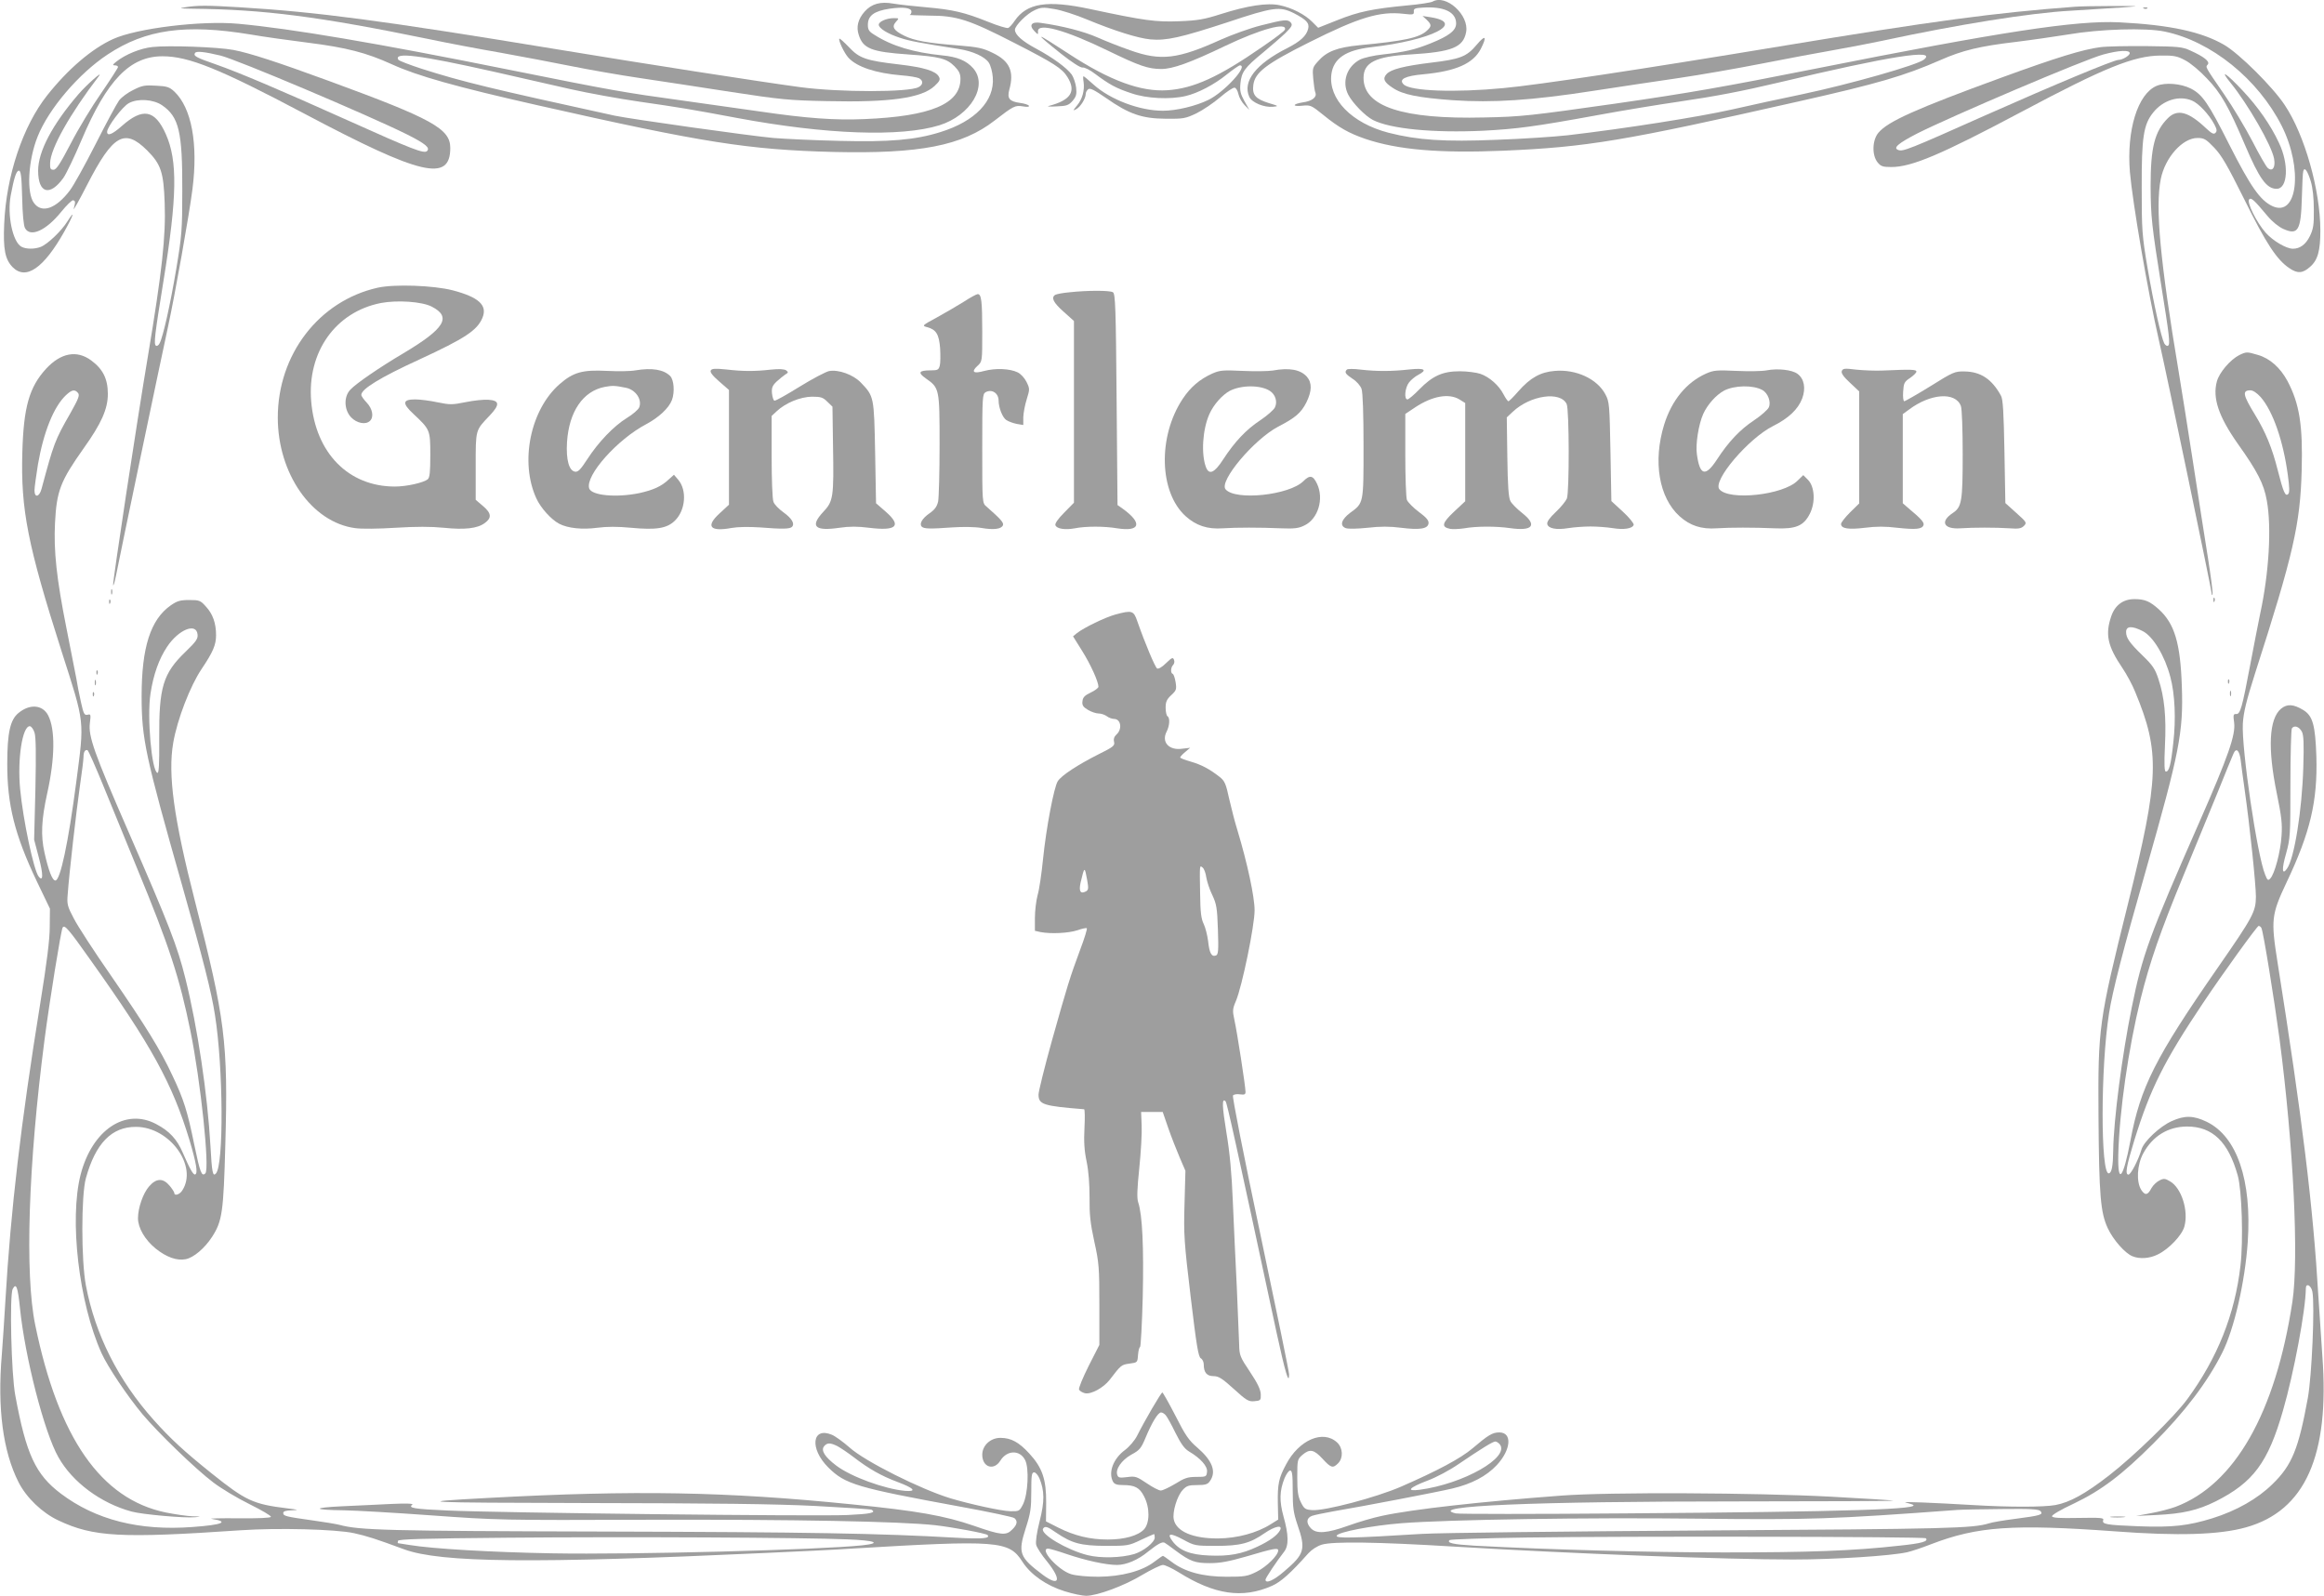 <?xml version="1.0" standalone="no"?>
<!DOCTYPE svg PUBLIC "-//W3C//DTD SVG 20010904//EN"
 "http://www.w3.org/TR/2001/REC-SVG-20010904/DTD/svg10.dtd">
<svg version="1.0" xmlns="http://www.w3.org/2000/svg"
 width="1280pt" height="879pt" viewBox="0 0 1280 879"
 preserveAspectRatio="xMidYMid meet">
<g transform="translate(0,879) scale(0.1,-0.1)"
fill="#9e9e9e" stroke="none">
<path d="M7890 8781 c-9 -5 -72 -15 -140 -21 -189 -18 -267 -34 -384 -81
l-106 -42 -32 32 c-40 41 -112 78 -179 92 -68 15 -178 -2 -323 -48 -94 -30
-129 -36 -231 -40 -129 -5 -190 3 -490 67 -238 51 -349 33 -416 -64 -13 -20
-30 -38 -36 -40 -7 -3 -57 12 -111 34 -130 52 -193 67 -342 80 -69 6 -149 15
-179 20 -72 13 -121 -1 -159 -44 -37 -42 -47 -85 -32 -129 24 -75 70 -93 274
-107 170 -12 210 -22 253 -65 25 -25 33 -42 33 -69 0 -138 -163 -207 -530
-222 -162 -7 -315 4 -575 42 -93 13 -285 40 -425 60 -320 44 -380 54 -952 169
-735 148 -1202 227 -1495 254 -204 19 -561 -25 -690 -84 -117 -53 -248 -165
-363 -310 -134 -169 -226 -443 -237 -710 -6 -139 5 -194 47 -237 73 -73 171
-5 284 196 51 91 62 127 17 56 -33 -53 -110 -126 -147 -140 -34 -13 -80 -13
-106 1 -48 26 -79 174 -59 282 18 97 31 137 45 137 11 0 15 -32 18 -147 2 -93
8 -156 16 -170 29 -52 116 -13 199 90 30 37 60 66 66 64 13 -5 13 -8 3 -47 -4
-14 30 46 75 134 141 274 205 311 329 188 77 -77 91 -121 97 -290 7 -182 -15
-381 -92 -842 -62 -369 -196 -1252 -192 -1263 2 -6 9 18 16 53 21 109 248
1194 286 1368 39 180 118 624 135 760 32 251 -5 447 -99 537 -28 26 -41 30
-101 33 -61 4 -78 1 -125 -23 -30 -14 -66 -41 -79 -58 -13 -18 -71 -125 -129
-240 -58 -114 -122 -230 -143 -257 -76 -100 -154 -127 -197 -68 -42 56 -32
235 20 365 61 154 228 349 386 453 210 139 429 169 787 110 69 -12 211 -32
315 -45 214 -27 322 -55 463 -119 140 -64 353 -124 804 -226 911 -206 1160
-245 1629 -257 474 -11 708 34 887 173 105 81 113 85 156 78 24 -4 36 -3 33 4
-4 5 -25 12 -48 15 -60 8 -73 25 -60 73 28 101 2 158 -92 203 -53 26 -80 32
-192 41 -166 13 -239 26 -294 53 -59 29 -71 49 -47 76 19 21 19 21 -12 21 -39
0 -82 -19 -82 -36 0 -20 49 -50 116 -72 54 -18 107 -28 326 -62 76 -12 142
-42 164 -75 10 -15 20 -51 22 -81 11 -130 -98 -243 -290 -302 -137 -43 -281
-55 -553 -48 -137 3 -302 11 -365 16 -132 12 -785 104 -875 123 -681 149 -836
186 -1062 258 -67 22 -125 44 -129 50 -27 44 116 26 526 -66 135 -31 325 -74
422 -96 98 -22 269 -53 380 -69 217 -31 294 -44 539 -90 488 -91 899 -106
1113 -40 172 54 270 218 186 314 -37 42 -87 63 -171 71 -157 16 -275 51 -371
112 -32 19 -38 29 -38 56 0 51 34 76 119 89 77 11 121 5 121 -16 0 -8 -4 -16
-10 -18 -5 -1 43 -3 108 -4 151 0 219 -22 470 -151 217 -111 262 -140 291
-187 50 -80 19 -128 -104 -160 -11 -3 9 -4 44 -2 56 2 67 6 89 31 20 24 23 36
19 73 -3 24 -14 56 -24 71 -28 38 -105 94 -196 143 -77 41 -117 77 -117 104 0
23 67 90 109 108 34 16 47 17 109 6 38 -6 118 -32 178 -57 153 -63 279 -103
350 -110 88 -8 167 10 424 94 254 85 289 89 367 50 69 -36 86 -54 78 -86 -10
-39 -43 -69 -115 -106 -173 -87 -248 -184 -209 -269 14 -31 82 -59 130 -54 33
3 32 4 -22 20 -74 23 -93 45 -86 100 9 69 70 116 308 235 273 137 388 172 519
157 53 -6 58 -5 57 12 -2 16 6 20 48 22 117 8 185 -24 185 -87 0 -39 -39 -69
-141 -110 -88 -35 -139 -47 -263 -61 -49 -5 -105 -18 -125 -28 -73 -38 -102
-123 -65 -194 24 -46 93 -117 136 -139 96 -49 333 -72 608 -59 186 10 279 22
630 86 135 25 336 58 447 74 205 30 349 58 548 105 617 147 875 187 802 127
-36 -30 -409 -136 -675 -192 -103 -21 -277 -59 -387 -84 -184 -41 -583 -104
-900 -141 -71 -8 -248 -20 -392 -25 -286 -12 -436 -2 -596 39 -203 53 -332
186 -314 323 12 86 79 132 219 148 332 38 523 134 328 165 l-45 7 23 -21 c27
-27 28 -35 1 -60 -42 -39 -126 -57 -371 -80 -123 -12 -181 -34 -229 -89 -30
-33 -31 -39 -26 -96 3 -34 8 -68 12 -77 9 -24 -18 -46 -70 -53 -58 -9 -59 -25
0 -18 42 4 48 2 112 -50 87 -71 143 -102 233 -133 178 -60 406 -80 763 -65
459 20 658 53 1622 271 440 99 583 141 782 228 122 54 219 77 415 100 89 11
219 30 288 41 174 30 429 38 533 16 256 -53 513 -261 644 -519 119 -237 87
-507 -52 -442 -67 32 -120 108 -236 337 -116 230 -148 277 -212 310 -55 28
-142 35 -189 15 -104 -44 -166 -244 -147 -475 15 -170 98 -656 159 -923 42
-182 290 -1374 291 -1396 0 -10 3 -13 5 -7 3 7 -9 97 -25 200 -17 104 -53 338
-81 519 -28 182 -64 409 -80 505 -103 615 -130 906 -99 1064 24 119 120 226
202 226 36 0 47 -6 92 -53 41 -43 72 -96 167 -287 118 -239 178 -331 247 -377
45 -31 74 -29 114 7 43 37 57 89 57 202 -1 222 -86 524 -196 689 -65 99 -251
284 -334 332 -124 72 -299 110 -577 124 -237 12 -653 -52 -1683 -257 -488 -97
-685 -132 -1095 -191 -466 -66 -515 -72 -720 -76 -450 -11 -665 60 -665 218 0
85 67 118 257 129 231 14 292 39 308 123 18 94 -111 211 -185 168z m4183 -545
c36 -15 93 -75 123 -131 14 -27 16 -37 6 -47 -9 -9 -20 -4 -50 24 -98 93 -159
110 -212 57 -73 -73 -95 -161 -95 -374 1 -169 6 -216 59 -550 44 -273 50 -322
37 -329 -5 -4 -15 2 -21 13 -17 34 -58 217 -92 416 -30 178 -32 206 -32 440
-1 279 10 349 63 415 55 69 143 96 214 66z m-11180 -26 c93 -64 112 -146 111
-470 0 -217 -3 -250 -33 -430 -33 -197 -73 -376 -92 -411 -5 -11 -15 -17 -20
-13 -13 8 -7 58 41 354 76 467 79 665 13 812 -60 134 -127 146 -242 44 -52
-46 -81 -58 -81 -32 0 27 85 140 120 158 49 27 135 21 183 -12z m11834 -418
c11 -37 17 -92 17 -157 1 -84 -3 -107 -22 -146 -22 -45 -54 -69 -93 -69 -37 0
-110 43 -151 89 -50 57 -105 168 -90 183 11 11 26 -2 101 -92 26 -31 62 -60
87 -71 81 -36 97 -9 102 171 2 74 5 141 8 148 7 24 23 2 41 -56z"/>
<path d="M1020 8750 c-38 -6 -31 -7 40 -8 395 -4 696 -43 1305 -168 94 -20
269 -53 390 -74 121 -22 297 -55 390 -74 94 -19 265 -49 380 -66 116 -17 343
-52 505 -77 268 -41 316 -46 525 -50 347 -8 521 17 592 83 29 27 33 36 24 52
-17 31 -82 51 -219 67 -182 21 -219 34 -276 95 -27 28 -50 49 -53 47 -7 -8 27
-80 50 -105 47 -51 150 -85 291 -97 44 -3 88 -11 98 -16 24 -13 23 -36 -3 -49
-54 -29 -434 -29 -652 0 -222 30 -859 129 -1349 210 -955 157 -1310 204 -1738
230 -180 11 -232 11 -300 0z"/>
<path d="M11430 8753 c-443 -33 -778 -78 -1630 -219 -755 -125 -1324 -211
-1517 -229 -269 -26 -515 -17 -552 20 -29 28 7 47 110 56 179 17 273 59 315
140 36 71 25 80 -24 21 -54 -64 -90 -78 -249 -97 -149 -18 -223 -37 -246 -63
-23 -25 -14 -45 34 -76 55 -37 139 -54 331 -68 219 -15 436 -1 776 52 141 22
352 53 467 70 116 17 323 53 460 80 138 27 318 61 400 75 83 15 200 37 260 50
413 89 817 154 1040 166 99 6 227 14 285 18 103 8 103 8 -55 8 -88 0 -180 -2
-205 -4z"/>
<path d="M11808 8743 c7 -3 16 -2 19 1 4 3 -2 6 -13 5 -11 0 -14 -3 -6 -6z"/>
<path d="M6945 8650 c-60 -15 -159 -51 -220 -78 -238 -108 -332 -119 -500 -59
-55 19 -136 51 -181 71 -72 32 -190 63 -312 80 -51 8 -67 -13 -34 -46 19 -20
20 -20 19 -2 -5 52 151 9 385 -105 173 -84 222 -101 294 -101 63 0 158 34 354
128 193 92 341 132 327 89 -1 -7 -57 -49 -123 -94 -242 -168 -380 -230 -524
-240 -146 -10 -318 53 -544 201 -190 124 -197 124 -42 0 61 -48 107 -78 119
-76 10 2 42 -14 70 -36 78 -58 114 -78 199 -106 84 -29 212 -35 298 -15 68 16
158 63 227 119 34 27 67 50 72 50 49 0 -84 -146 -173 -190 -69 -34 -177 -60
-251 -60 -128 0 -290 61 -383 145 -27 25 -52 45 -54 45 -3 0 -3 -13 0 -30 7
-47 -7 -97 -36 -131 -24 -29 -24 -31 -4 -20 23 12 52 59 52 84 0 8 6 19 13 25
10 9 34 -3 99 -48 127 -89 198 -113 328 -114 98 -1 109 1 170 30 36 18 94 57
130 88 36 31 72 55 80 53 8 -1 17 -17 21 -36 4 -18 19 -45 34 -60 l26 -26 -27
48 c-22 40 -26 57 -22 98 6 63 24 87 124 169 43 36 99 84 123 107 36 36 41 45
31 58 -17 20 -36 18 -165 -15z"/>
<path d="M839 8531 c-66 -7 -149 -41 -199 -81 -20 -16 -22 -20 -7 -20 9 0 17
-4 17 -9 0 -5 -42 -70 -92 -143 -51 -73 -127 -198 -168 -278 -59 -113 -80
-145 -95 -145 -17 0 -20 6 -19 37 2 80 109 270 268 478 28 37 -67 -47 -111
-98 -144 -167 -223 -316 -223 -422 0 -125 64 -144 139 -40 15 21 61 116 101
211 140 329 266 459 445 459 144 0 313 -68 785 -318 640 -339 800 -376 800
-187 0 106 -98 160 -668 369 -284 104 -437 154 -527 171 -86 16 -356 26 -446
16z m375 -47 c91 -22 818 -330 1027 -434 103 -52 129 -74 111 -92 -16 -16 -83
10 -432 167 -374 168 -604 266 -733 311 -107 37 -123 46 -113 62 7 12 52 7
140 -14z"/>
<path d="M11567 8530 c-94 -12 -241 -57 -542 -167 -474 -173 -627 -242 -679
-304 -34 -40 -37 -123 -5 -163 18 -22 28 -26 76 -26 112 0 273 68 715 303 458
244 621 310 768 311 74 1 92 -3 135 -26 28 -14 82 -59 120 -100 78 -81 119
-154 210 -367 79 -186 119 -241 174 -241 62 0 69 136 13 253 -45 97 -116 199
-201 289 -90 96 -130 121 -65 41 95 -117 226 -344 239 -417 9 -48 -9 -74 -35
-51 -10 9 -48 76 -85 148 -38 73 -107 188 -154 256 -110 160 -104 150 -91 166
13 16 -21 43 -97 77 -43 20 -67 22 -238 24 -104 1 -220 -1 -258 -6z m163 -33
c0 -13 -40 -37 -62 -37 -26 0 -354 -137 -735 -306 -423 -189 -453 -200 -478
-190 -30 11 -1 36 103 90 190 96 927 410 1027 436 85 23 145 26 145 7z"/>
<path d="M2079 7205 c-323 -73 -549 -368 -549 -715 0 -309 187 -577 426 -609
32 -5 132 -4 222 2 115 7 194 7 266 0 115 -12 186 -4 226 26 39 28 37 54 -9
93 l-41 35 0 184 c0 206 -2 197 77 280 57 60 55 83 -7 87 -25 2 -81 -4 -125
-13 -74 -15 -86 -15 -155 -1 -41 9 -97 16 -123 16 -70 0 -73 -21 -11 -79 93
-87 94 -89 94 -227 0 -94 -3 -124 -14 -134 -24 -19 -117 -40 -181 -40 -256 0
-437 185 -461 469 -23 272 134 493 384 542 90 17 226 8 280 -20 111 -57 72
-121 -158 -258 -127 -75 -260 -166 -290 -199 -38 -39 -35 -112 4 -153 32 -33
81 -42 104 -19 22 22 14 66 -18 100 -16 17 -30 36 -30 43 0 32 104 96 320 195
251 116 318 160 347 229 29 69 -19 114 -164 152 -105 27 -322 35 -414 14z"/>
<path d="M5890 7180 c-36 -3 -71 -10 -78 -14 -24 -15 -11 -42 45 -92 l58 -52
0 -501 0 -500 -54 -55 c-33 -33 -52 -60 -48 -69 7 -20 54 -27 107 -17 60 12
162 12 233 0 127 -20 141 28 32 107 l-30 21 -5 582 c-4 502 -7 582 -20 590
-17 11 -139 11 -240 0z"/>
<path d="M5310 7129 c-35 -22 -102 -61 -149 -87 -83 -45 -84 -46 -55 -54 50
-13 66 -39 72 -117 2 -38 2 -81 -2 -95 -6 -23 -12 -26 -49 -26 -67 0 -74 -12
-27 -45 74 -52 75 -55 75 -365 0 -151 -4 -292 -8 -312 -6 -27 -18 -45 -47 -65
-42 -29 -58 -59 -43 -74 12 -12 45 -13 168 -4 58 4 126 3 160 -3 69 -12 111
-6 119 15 6 14 -15 36 -91 103 -23 19 -23 21 -23 319 0 286 1 301 19 311 34
18 70 -5 71 -45 0 -41 22 -96 43 -109 12 -8 38 -17 57 -21 l36 -6 0 43 c1 24
9 68 19 99 17 55 17 58 -1 95 -11 22 -32 45 -49 53 -43 21 -122 24 -183 8 -61
-17 -75 -6 -38 28 26 24 26 24 26 187 0 172 -5 208 -25 208 -6 0 -40 -18 -75
-41z"/>
<path d="M12333 6834 c-49 -25 -110 -96 -123 -145 -25 -91 10 -194 115 -343
109 -153 144 -222 160 -313 27 -147 12 -399 -36 -621 -11 -54 -36 -180 -55
-282 -45 -239 -55 -275 -78 -273 -15 1 -17 -5 -11 -47 9 -67 -32 -185 -190
-545 -278 -632 -315 -733 -374 -1025 -53 -261 -100 -621 -102 -787 -1 -85 -8
-123 -24 -126 -46 -9 -46 585 1 881 18 118 77 348 204 792 184 647 206 756
197 1010 -8 238 -40 345 -127 424 -49 44 -77 56 -134 56 -62 0 -107 -33 -128
-95 -34 -100 -20 -164 62 -285 23 -34 55 -93 70 -131 138 -333 133 -472 -40
-1169 -161 -647 -165 -679 -162 -1170 3 -434 11 -529 51 -615 30 -65 97 -140
137 -155 40 -16 94 -12 138 10 61 29 134 106 147 154 24 87 -16 213 -79 249
-27 16 -35 17 -58 5 -15 -7 -35 -26 -44 -42 -21 -40 -35 -42 -56 -11 -29 45
-24 139 11 203 52 95 136 146 240 147 141 0 228 -84 280 -270 23 -82 31 -358
15 -496 -31 -270 -127 -509 -293 -736 -73 -99 -294 -314 -431 -420 -133 -103
-216 -148 -295 -163 -66 -12 -257 -12 -456 0 -223 13 -393 20 -370 14 11 -3
27 -7 35 -10 80 -27 -343 -41 -1580 -50 -498 -4 -918 -4 -933 0 -165 41 424
66 1561 66 470 0 853 2 851 4 -2 2 -157 12 -344 22 -418 22 -1220 26 -1485 6
-442 -33 -819 -75 -986 -111 -49 -10 -134 -35 -189 -55 -118 -42 -175 -46
-205 -14 -27 29 -25 56 5 68 13 5 66 16 117 25 176 30 573 106 657 126 106 25
188 68 245 129 79 85 86 180 14 180 -38 0 -61 -14 -148 -88 -65 -55 -192 -123
-394 -211 -136 -59 -419 -134 -489 -129 -38 3 -44 7 -62 43 -16 32 -20 60 -20
138 0 96 1 99 28 123 41 35 64 30 111 -21 47 -51 57 -54 86 -25 29 29 27 85
-6 115 -77 71 -210 14 -281 -122 -40 -74 -47 -108 -45 -215 l2 -88 -40 -25
c-77 -49 -186 -78 -290 -79 -139 -1 -231 38 -245 104 -9 40 18 130 49 163 21
23 33 27 80 27 45 0 58 4 70 22 37 52 13 113 -69 184 -47 40 -66 67 -121 176
-36 70 -69 128 -72 128 -7 0 -98 -156 -140 -240 -13 -25 -42 -59 -66 -77 -64
-47 -93 -123 -66 -174 8 -14 21 -19 55 -19 65 0 92 -14 116 -62 33 -62 32
-147 0 -182 -33 -35 -108 -56 -200 -56 -98 0 -183 21 -271 65 l-69 35 1 102
c1 129 -21 194 -93 272 -57 62 -100 86 -159 86 -55 0 -100 -42 -100 -93 0 -69
64 -90 100 -32 36 58 107 60 136 3 23 -44 16 -187 -11 -243 -20 -39 -21 -40
-71 -39 -49 1 -222 39 -329 71 -164 50 -472 204 -556 280 -34 30 -78 62 -97
70 -110 46 -124 -76 -21 -179 94 -94 156 -112 734 -218 154 -28 285 -56 292
-62 19 -16 16 -36 -12 -63 -33 -34 -60 -32 -209 20 -162 56 -313 83 -676 119
-692 70 -1194 79 -2004 35 -431 -23 -377 -26 549 -28 696 -1 1032 -5 1254 -16
167 -9 308 -18 312 -21 26 -16 -5 -23 -133 -29 -162 -8 -1927 12 -2205 25
-183 8 -217 14 -192 32 9 6 -32 8 -116 4 -71 -4 -195 -9 -275 -13 -165 -8
-156 -20 16 -22 60 -1 276 -13 480 -28 362 -26 384 -27 1194 -24 805 2 1388
-9 1580 -30 97 -11 280 -45 289 -54 18 -19 -30 -23 -174 -15 -417 24 -811 31
-1940 34 -1196 3 -1345 7 -1456 37 -20 5 -86 16 -145 24 -148 21 -164 24 -164
41 0 10 14 14 48 15 41 2 37 3 -28 11 -186 23 -227 42 -414 192 -151 121 -227
191 -319 294 -196 219 -323 472 -374 742 -26 137 -26 497 0 590 53 192 142
284 276 283 185 0 342 -216 255 -350 -14 -23 -44 -32 -44 -14 0 5 -12 23 -26
40 -36 43 -73 42 -113 -4 -33 -38 -61 -118 -61 -175 0 -53 38 -119 97 -167 60
-48 116 -68 165 -59 44 8 106 61 146 123 56 87 63 135 73 508 16 562 -1 694
-167 1340 -117 457 -150 699 -120 873 22 129 94 315 157 408 63 94 79 132 79
186 0 65 -18 116 -55 156 -31 35 -37 37 -93 37 -49 0 -66 -5 -101 -29 -112
-78 -161 -232 -161 -501 0 -235 21 -330 224 -1045 115 -405 161 -586 180 -711
46 -289 49 -828 5 -873 -17 -19 -22 6 -30 154 -16 281 -71 653 -138 921 -44
177 -89 293 -314 809 -188 431 -221 524 -212 597 6 48 5 51 -13 46 -17 -4 -22
5 -36 69 -9 40 -21 100 -26 133 -6 33 -31 159 -55 280 -53 266 -70 421 -62
575 9 177 30 230 158 411 97 136 133 216 133 299 0 83 -27 137 -92 185 -79 58
-167 42 -249 -47 -92 -101 -123 -210 -130 -460 -9 -314 29 -509 216 -1095 130
-406 126 -374 81 -721 -44 -336 -88 -542 -115 -542 -17 0 -38 55 -60 154 -21
93 -17 181 15 326 43 193 45 353 5 430 -31 59 -102 64 -164 12 -45 -37 -61
-110 -61 -277 -1 -226 41 -394 163 -650 l72 -150 -1 -100 c0 -70 -16 -197 -52
-420 -107 -661 -163 -1141 -192 -1635 -6 -102 -15 -237 -20 -302 -25 -295 6
-532 92 -702 43 -85 130 -169 220 -211 193 -91 344 -99 1003 -54 204 14 524 6
625 -16 72 -16 119 -31 276 -89 202 -74 711 -79 1989 -20 176 8 390 18 475 24
807 48 867 44 941 -72 46 -72 133 -132 233 -163 45 -14 98 -25 118 -25 61 0
212 56 309 115 51 30 102 55 114 55 12 0 50 -18 86 -40 198 -124 352 -147 515
-75 49 22 101 68 200 179 18 20 48 40 75 48 61 18 303 15 729 -11 650 -39
1492 -71 1867 -71 228 0 537 20 627 40 23 5 83 25 134 45 253 97 448 111 1012
70 345 -26 575 -19 720 22 326 91 462 395 421 943 -6 85 -16 234 -22 330 -29
496 -89 982 -225 1840 -37 234 -34 262 50 440 131 276 171 448 164 693 -6 174
-20 224 -72 256 -55 33 -89 35 -123 7 -66 -56 -74 -218 -23 -466 26 -127 31
-169 26 -235 -5 -85 -38 -210 -62 -234 -12 -13 -16 -10 -28 21 -44 104 -131
697 -123 833 4 62 19 124 67 275 212 659 249 823 257 1118 7 249 -12 368 -78
493 -40 74 -97 125 -163 144 -61 18 -63 18 -103 -1z m-11903 -209 c10 -12 2
-32 -43 -112 -85 -148 -91 -166 -158 -415 -12 -46 -39 -52 -39 -9 0 16 9 80
19 143 31 178 87 318 154 381 33 31 49 34 67 12z m12021 -22 c68 -78 125 -243
150 -431 9 -67 10 -95 2 -103 -16 -16 -27 10 -58 132 -31 123 -67 209 -124
303 -68 111 -73 136 -26 136 14 0 35 -14 56 -37z m-650 -1289 c58 -29 123
-138 153 -254 25 -94 31 -231 16 -361 -13 -122 -23 -159 -41 -159 -8 0 -10 38
-5 143 8 159 -3 268 -36 367 -18 55 -31 75 -88 130 -71 69 -90 96 -90 129 0
33 32 35 91 5z m-10713 -18 c3 -24 -7 -39 -66 -96 -124 -119 -147 -195 -145
-478 1 -144 -2 -192 -10 -189 -32 10 -58 310 -38 437 16 105 47 191 91 257 63
95 161 135 168 69z m-898 -541 c8 -24 9 -115 5 -312 l-7 -278 26 -99 c25 -93
24 -136 -1 -104 -27 33 -86 312 -102 481 -16 165 12 347 53 347 8 0 20 -16 26
-35z m12488 5 c10 -19 12 -64 8 -195 -7 -241 -50 -505 -90 -560 -27 -38 -30
-4 -5 83 23 83 24 100 24 382 0 162 4 301 8 308 13 19 40 10 55 -18z m-12104
-310 c46 -113 127 -311 180 -440 177 -428 236 -608 295 -900 56 -274 107 -758
82 -783 -20 -20 -29 4 -61 158 -37 182 -58 250 -120 380 -65 140 -147 273
-338 550 -92 132 -184 274 -205 315 -36 68 -39 80 -34 135 8 116 48 462 67
595 11 74 20 147 20 161 0 27 8 41 22 37 5 -2 46 -95 92 -208z m11767 154 c3
-27 13 -101 22 -164 28 -196 62 -522 62 -590 -1 -82 -15 -109 -210 -390 -345
-497 -426 -658 -481 -952 -40 -212 -71 -248 -67 -77 6 239 56 585 123 857 51
204 108 370 237 682 58 140 141 343 185 450 43 107 83 205 89 218 15 36 33 20
40 -34z m-11841 -1104 c336 -472 449 -678 544 -991 37 -125 47 -182 31 -188
-10 -4 -28 27 -68 119 -32 75 -74 120 -146 158 -170 91 -353 -31 -417 -278
-63 -247 -10 -705 115 -983 34 -75 141 -235 226 -337 84 -100 291 -301 389
-375 43 -33 133 -87 200 -120 66 -33 120 -64 118 -70 -1 -6 -69 -9 -180 -8
-97 1 -163 -1 -147 -3 101 -16 62 -33 -105 -45 -292 -22 -533 39 -725 184
-139 105 -191 216 -251 542 -22 117 -32 551 -14 585 19 36 28 12 40 -105 27
-268 134 -686 212 -822 77 -137 233 -253 403 -299 59 -16 293 -37 350 -31 35
3 33 4 -15 5 -30 1 -96 11 -147 21 -357 74 -591 410 -719 1033 -58 281 -38
883 51 1569 28 216 91 605 100 620 11 17 32 -7 155 -181z m11955 179 c10 -15
70 -388 100 -611 77 -590 107 -1207 71 -1448 -93 -612 -318 -1008 -644 -1130
-30 -11 -91 -27 -136 -35 l-81 -15 110 5 c147 7 229 26 328 75 207 104 289
214 371 500 60 207 125 554 126 673 0 32 29 18 36 -18 14 -74 -3 -465 -25
-585 -51 -280 -87 -370 -194 -474 -82 -81 -198 -147 -332 -189 -133 -41 -219
-51 -405 -44 -179 7 -204 11 -196 34 5 13 -15 14 -136 12 -103 -2 -143 0 -146
9 -2 7 47 36 120 70 151 72 266 159 438 331 173 173 298 338 379 499 66 130
126 391 141 611 23 340 -59 581 -226 662 -73 35 -121 36 -192 4 -66 -29 -154
-112 -167 -156 -18 -60 -59 -139 -72 -139 -20 0 -11 48 32 188 88 285 165 438
378 756 108 162 299 426 307 426 5 0 12 -5 15 -11z m-6034 -2685 c8 -9 32 -53
54 -98 30 -60 49 -86 74 -101 63 -37 103 -82 99 -112 -3 -27 -5 -28 -59 -28
-47 0 -65 -6 -116 -38 -34 -20 -69 -37 -80 -37 -10 0 -45 18 -77 40 -55 37
-63 40 -107 34 -41 -5 -50 -4 -55 11 -12 31 22 81 76 112 47 25 55 35 80 95
35 84 68 138 85 138 7 0 19 -7 26 -16z m1839 -159 c59 -72 -200 -219 -442
-251 -77 -10 -57 12 43 50 49 18 124 58 173 92 124 84 188 124 202 124 6 0 17
-7 24 -15z m-3647 -11 c18 -10 57 -36 87 -59 87 -67 155 -105 246 -139 88 -33
106 -53 40 -48 -113 10 -300 78 -381 140 -62 47 -85 83 -66 106 17 20 34 20
74 0z m2507 -245 c0 -94 4 -122 26 -187 47 -136 40 -162 -75 -259 -55 -48
-101 -68 -101 -44 0 9 64 105 102 153 27 34 26 93 -3 196 -23 84 -22 140 6
210 10 23 23 42 31 42 11 0 14 -23 14 -111z m-1395 68 c28 -68 29 -127 1 -236
-16 -63 -23 -114 -19 -130 3 -14 30 -56 60 -92 82 -102 69 -142 -24 -73 -129
97 -137 120 -94 255 27 83 31 111 31 203 0 89 2 106 16 106 8 0 21 -15 29 -33z
m5514 -181 c16 -19 -1 -24 -139 -42 -63 -8 -129 -19 -146 -25 -87 -27 -221
-31 -1559 -39 -764 -5 -1469 -13 -1565 -19 -387 -24 -473 -25 -468 -10 6 20
194 56 358 69 260 20 1020 32 1630 25 619 -7 741 -3 1430 48 25 2 136 4 246 5
161 2 204 -1 213 -12z m-5422 -118 c87 -59 135 -72 273 -73 121 0 127 1 194
33 37 17 70 32 72 32 2 0 4 -9 4 -19 0 -26 -61 -75 -113 -91 -72 -21 -185 -24
-257 -6 -115 29 -263 117 -245 146 10 16 24 12 72 -22z m1233 13 c-15 -28 -56
-58 -124 -90 -86 -41 -158 -54 -267 -49 -104 4 -164 28 -202 80 -32 43 -12 46
59 8 63 -34 66 -35 181 -35 134 0 188 14 268 70 57 39 102 48 85 16z m-2385
-50 c158 -6 194 -21 83 -33 -236 -25 -1266 -52 -1708 -44 -332 6 -659 25 -785
46 -33 5 -61 10 -63 10 -2 0 -2 6 0 13 4 9 136 13 599 17 663 6 1644 1 1874
-9z m5942 6 c16 -17 -21 -28 -147 -41 -251 -28 -491 -37 -963 -37 -409 0 -960
15 -1374 37 -119 7 -156 15 -139 31 4 4 195 11 424 14 556 8 2190 5 2199 -4z
m-4132 -68 c81 -60 107 -69 189 -69 56 0 104 9 198 36 152 45 178 50 178 34 0
-27 -64 -90 -118 -117 -52 -26 -67 -28 -167 -28 -130 0 -230 27 -302 82 -24
18 -45 33 -48 33 -3 0 -24 -15 -48 -33 -67 -51 -180 -81 -307 -82 -61 0 -124
6 -150 14 -71 21 -179 141 -127 141 7 0 53 -13 102 -30 106 -36 218 -60 277
-60 51 0 117 28 172 74 53 42 78 56 91 48 5 -3 33 -22 60 -43z"/>
<path d="M11627 433 c18 -2 50 -2 70 0 21 2 7 4 -32 4 -38 0 -55 -2 -38 -4z"/>
<path d="M3500 6750 c-25 -5 -95 -6 -156 -3 -136 7 -186 -7 -262 -73 -161
-141 -220 -429 -128 -629 24 -53 82 -117 126 -140 48 -25 127 -33 210 -22 53
7 112 7 185 0 139 -13 198 -4 242 39 59 57 68 168 18 226 l-23 27 -29 -26
c-40 -38 -85 -58 -161 -75 -126 -26 -264 -14 -277 26 -22 71 155 270 315 354
69 37 124 88 141 133 16 43 11 111 -10 132 -36 36 -101 46 -191 31z m-52 -96
c53 -11 89 -64 73 -107 -5 -13 -35 -39 -68 -59 -73 -45 -157 -133 -218 -227
-37 -57 -51 -72 -68 -69 -33 5 -50 66 -44 163 11 168 88 281 208 304 43 8 58
7 117 -5z"/>
<path d="M3915 6750 c-6 -9 9 -29 46 -61 l54 -47 0 -316 0 -316 -53 -49 c-77
-71 -51 -101 68 -79 33 6 94 7 155 3 125 -10 165 -9 177 3 17 17 -1 47 -47 80
-25 18 -50 43 -55 58 -6 14 -10 126 -10 249 l0 224 28 26 c49 46 130 79 194
80 50 0 61 -4 85 -28 l28 -27 3 -213 c5 -287 2 -308 -55 -368 -73 -79 -45
-106 91 -86 54 8 100 8 162 0 152 -19 182 10 93 88 l-54 47 -5 279 c-6 309 -6
310 -79 386 -41 43 -123 73 -175 63 -18 -4 -91 -42 -162 -86 -71 -44 -133 -79
-139 -77 -5 2 -11 20 -13 40 -3 30 2 43 25 65 16 15 38 32 48 39 17 10 18 13
5 23 -10 7 -38 9 -85 4 -89 -10 -151 -10 -246 1 -59 6 -78 5 -84 -5z"/>
<path d="M7010 6749 c-25 -4 -99 -5 -165 -2 -109 5 -126 4 -169 -15 -68 -31
-119 -74 -162 -139 -138 -208 -130 -515 17 -647 57 -51 119 -72 204 -66 75 5
203 5 320 0 74 -3 98 0 130 16 75 36 108 147 69 229 -22 47 -40 50 -75 15 -78
-78 -376 -109 -429 -45 -37 45 157 275 290 345 95 49 126 76 155 133 31 63 32
108 3 142 -35 39 -96 51 -188 34z m-16 -112 c31 -20 43 -60 28 -91 -6 -13 -42
-45 -81 -71 -77 -51 -140 -117 -205 -217 -47 -73 -77 -86 -94 -41 -27 72 -19
207 19 292 23 52 70 105 112 128 64 33 170 33 221 0z"/>
<path d="M7418 6754 c-14 -14 -8 -24 31 -50 23 -14 44 -39 50 -56 7 -19 11
-140 11 -315 0 -319 1 -313 -74 -368 -48 -36 -59 -71 -24 -84 13 -5 63 -4 121
2 68 8 123 8 183 0 104 -13 148 -6 152 24 2 16 -11 32 -53 63 -31 23 -60 53
-66 66 -5 14 -9 126 -9 250 l0 224 54 36 c95 63 186 79 244 44 l32 -20 0 -271
0 -270 -62 -58 c-66 -62 -71 -84 -21 -94 15 -3 51 -1 78 3 67 12 176 12 252 1
125 -18 152 16 67 83 -29 23 -58 52 -65 66 -10 18 -15 84 -17 243 l-3 218 33
31 c97 91 263 115 297 42 14 -32 15 -482 1 -520 -6 -14 -33 -48 -61 -74 -32
-30 -50 -54 -47 -66 4 -25 50 -34 116 -23 31 5 86 9 122 9 36 0 91 -4 122 -9
61 -10 109 -3 116 18 2 7 -24 40 -59 72 l-64 59 -5 273 c-5 259 -6 274 -28
315 -45 85 -161 139 -278 129 -79 -6 -136 -38 -201 -112 -26 -30 -51 -55 -55
-55 -4 0 -16 17 -27 38 -25 49 -78 96 -128 113 -21 7 -72 14 -113 14 -94 0
-150 -25 -224 -101 -29 -30 -58 -54 -64 -54 -20 0 -14 65 9 94 11 14 34 33 50
41 53 28 36 39 -48 30 -99 -11 -179 -11 -268 -1 -38 5 -73 5 -77 0z"/>
<path d="M9730 6750 c-25 -5 -99 -6 -165 -3 -109 5 -126 4 -169 -15 -107 -48
-188 -146 -230 -280 -63 -204 -29 -403 85 -506 57 -51 119 -72 204 -66 75 5
203 5 320 0 116 -5 159 13 193 80 32 63 27 149 -10 187 l-26 26 -32 -31 c-79
-79 -377 -111 -430 -47 -39 47 160 280 295 348 86 43 138 92 161 152 21 57 11
109 -26 136 -30 22 -108 31 -170 19z m-24 -108 c31 -16 50 -67 36 -96 -6 -13
-42 -45 -81 -71 -77 -51 -140 -117 -205 -217 -63 -96 -94 -88 -110 30 -8 54 9
164 35 222 23 51 70 104 114 128 57 30 160 32 211 4z"/>
<path d="M10144 6746 c-4 -11 9 -31 45 -64 l51 -48 0 -308 0 -309 -50 -49
c-27 -27 -50 -56 -50 -64 0 -26 42 -32 132 -21 61 8 113 8 177 0 102 -11 137
-8 145 14 6 14 -12 35 -83 94 l-31 27 0 245 0 246 33 24 c119 90 257 100 287
21 6 -14 10 -133 10 -265 0 -261 -5 -292 -55 -325 -71 -47 -50 -90 42 -84 75
5 192 5 271 0 50 -4 65 -1 80 14 16 17 14 20 -43 71 l-60 54 -5 283 c-4 214
-8 289 -19 308 -50 92 -112 133 -202 134 -52 1 -62 -3 -188 -82 -73 -45 -138
-82 -143 -82 -5 0 -8 23 -6 52 3 47 6 55 38 76 19 13 35 29 35 35 0 12 -26 13
-185 6 -41 -2 -108 1 -147 5 -63 8 -73 7 -79 -8z"/>
<path d="M612 5530 c0 -14 2 -19 5 -12 2 6 2 18 0 25 -3 6 -5 1 -5 -13z"/>
<path d="M12191 5484 c0 -11 3 -14 6 -6 3 7 2 16 -1 19 -3 4 -6 -2 -5 -13z"/>
<path d="M601 5474 c0 -11 3 -14 6 -6 3 7 2 16 -1 19 -3 4 -6 -2 -5 -13z"/>
<path d="M6143 5405 c-55 -15 -173 -72 -211 -102 l-22 -18 50 -80 c47 -75 90
-170 90 -198 -1 -7 -20 -21 -43 -32 -32 -15 -43 -26 -45 -47 -3 -22 3 -32 30
-48 18 -11 45 -20 59 -20 14 0 34 -7 45 -15 10 -8 29 -15 40 -15 38 0 46 -56
14 -85 -13 -12 -18 -25 -14 -41 5 -21 -3 -28 -88 -70 -111 -56 -203 -116 -222
-147 -21 -32 -64 -259 -81 -427 -8 -80 -21 -170 -30 -200 -8 -30 -15 -87 -15
-126 l0 -71 31 -7 c57 -11 155 -6 203 10 26 9 49 14 52 11 3 -3 -13 -56 -37
-119 -57 -154 -69 -193 -155 -499 -41 -147 -74 -281 -74 -298 0 -55 26 -63
251 -81 4 0 5 -46 2 -102 -4 -75 -1 -126 12 -187 11 -53 16 -125 16 -198 -1
-90 4 -141 26 -241 26 -117 28 -144 28 -349 l0 -221 -59 -116 c-32 -64 -56
-122 -53 -130 3 -7 17 -16 32 -20 33 -8 102 29 137 74 62 81 64 83 109 89 44
6 44 6 47 49 2 23 7 42 11 42 4 0 11 125 15 278 6 273 -2 450 -25 519 -8 24
-6 73 6 190 9 87 15 192 13 233 l-3 75 59 0 60 0 31 -90 c17 -49 46 -122 63
-162 l31 -72 -5 -183 c-5 -168 -2 -210 34 -512 32 -267 42 -330 56 -338 9 -5
16 -20 16 -34 0 -44 17 -64 54 -64 28 0 48 -13 112 -71 69 -63 81 -70 113 -67
34 3 36 5 35 38 -1 26 -17 60 -59 123 -55 82 -59 92 -60 150 -1 34 -7 177 -13
317 -7 140 -17 354 -22 475 -6 150 -17 269 -35 375 -24 147 -26 195 -5 174 8
-8 53 -211 281 -1274 47 -216 69 -293 69 -230 0 14 -72 363 -159 775 -92 435
-155 755 -150 761 5 6 22 9 39 6 24 -3 30 -1 30 14 0 30 -47 333 -61 395 -11
51 -11 61 8 105 34 80 103 415 103 500 0 74 -40 260 -94 439 -14 44 -34 123
-46 175 -18 84 -25 99 -53 121 -55 43 -100 67 -159 84 -32 9 -58 19 -58 23 0
3 12 17 28 30 l27 23 -43 -5 c-74 -11 -117 37 -86 95 16 32 19 75 4 84 -5 3
-10 24 -10 47 0 32 6 46 31 69 28 26 30 32 24 71 -4 24 -11 45 -16 46 -13 5
-11 36 2 49 7 7 9 19 5 29 -6 15 -12 12 -44 -19 -22 -22 -42 -33 -49 -29 -11
7 -66 137 -109 260 -20 59 -29 62 -121 37z m501 -1448 c4 -23 18 -67 33 -97
23 -49 27 -70 31 -191 4 -116 2 -137 -11 -142 -24 -9 -36 13 -43 79 -4 32 -15
75 -24 94 -14 28 -19 64 -20 165 -3 167 -3 160 14 146 8 -6 17 -31 20 -54z
m-656 -15 c8 -45 7 -54 -7 -62 -31 -16 -40 1 -29 50 21 89 22 89 36 12z"/>
<path d="M531 5084 c0 -11 3 -14 6 -6 3 7 2 16 -1 19 -3 4 -6 -2 -5 -13z"/>
<path d="M522 5030 c0 -14 2 -19 5 -12 2 6 2 18 0 25 -3 6 -5 1 -5 -13z"/>
<path d="M12271 5034 c0 -11 3 -14 6 -6 3 7 2 16 -1 19 -3 4 -6 -2 -5 -13z"/>
<path d="M12282 4970 c0 -14 2 -19 5 -12 2 6 2 18 0 25 -3 6 -5 1 -5 -13z"/>
<path d="M511 4964 c0 -11 3 -14 6 -6 3 7 2 16 -1 19 -3 4 -6 -2 -5 -13z"/>
</g>
</svg>
